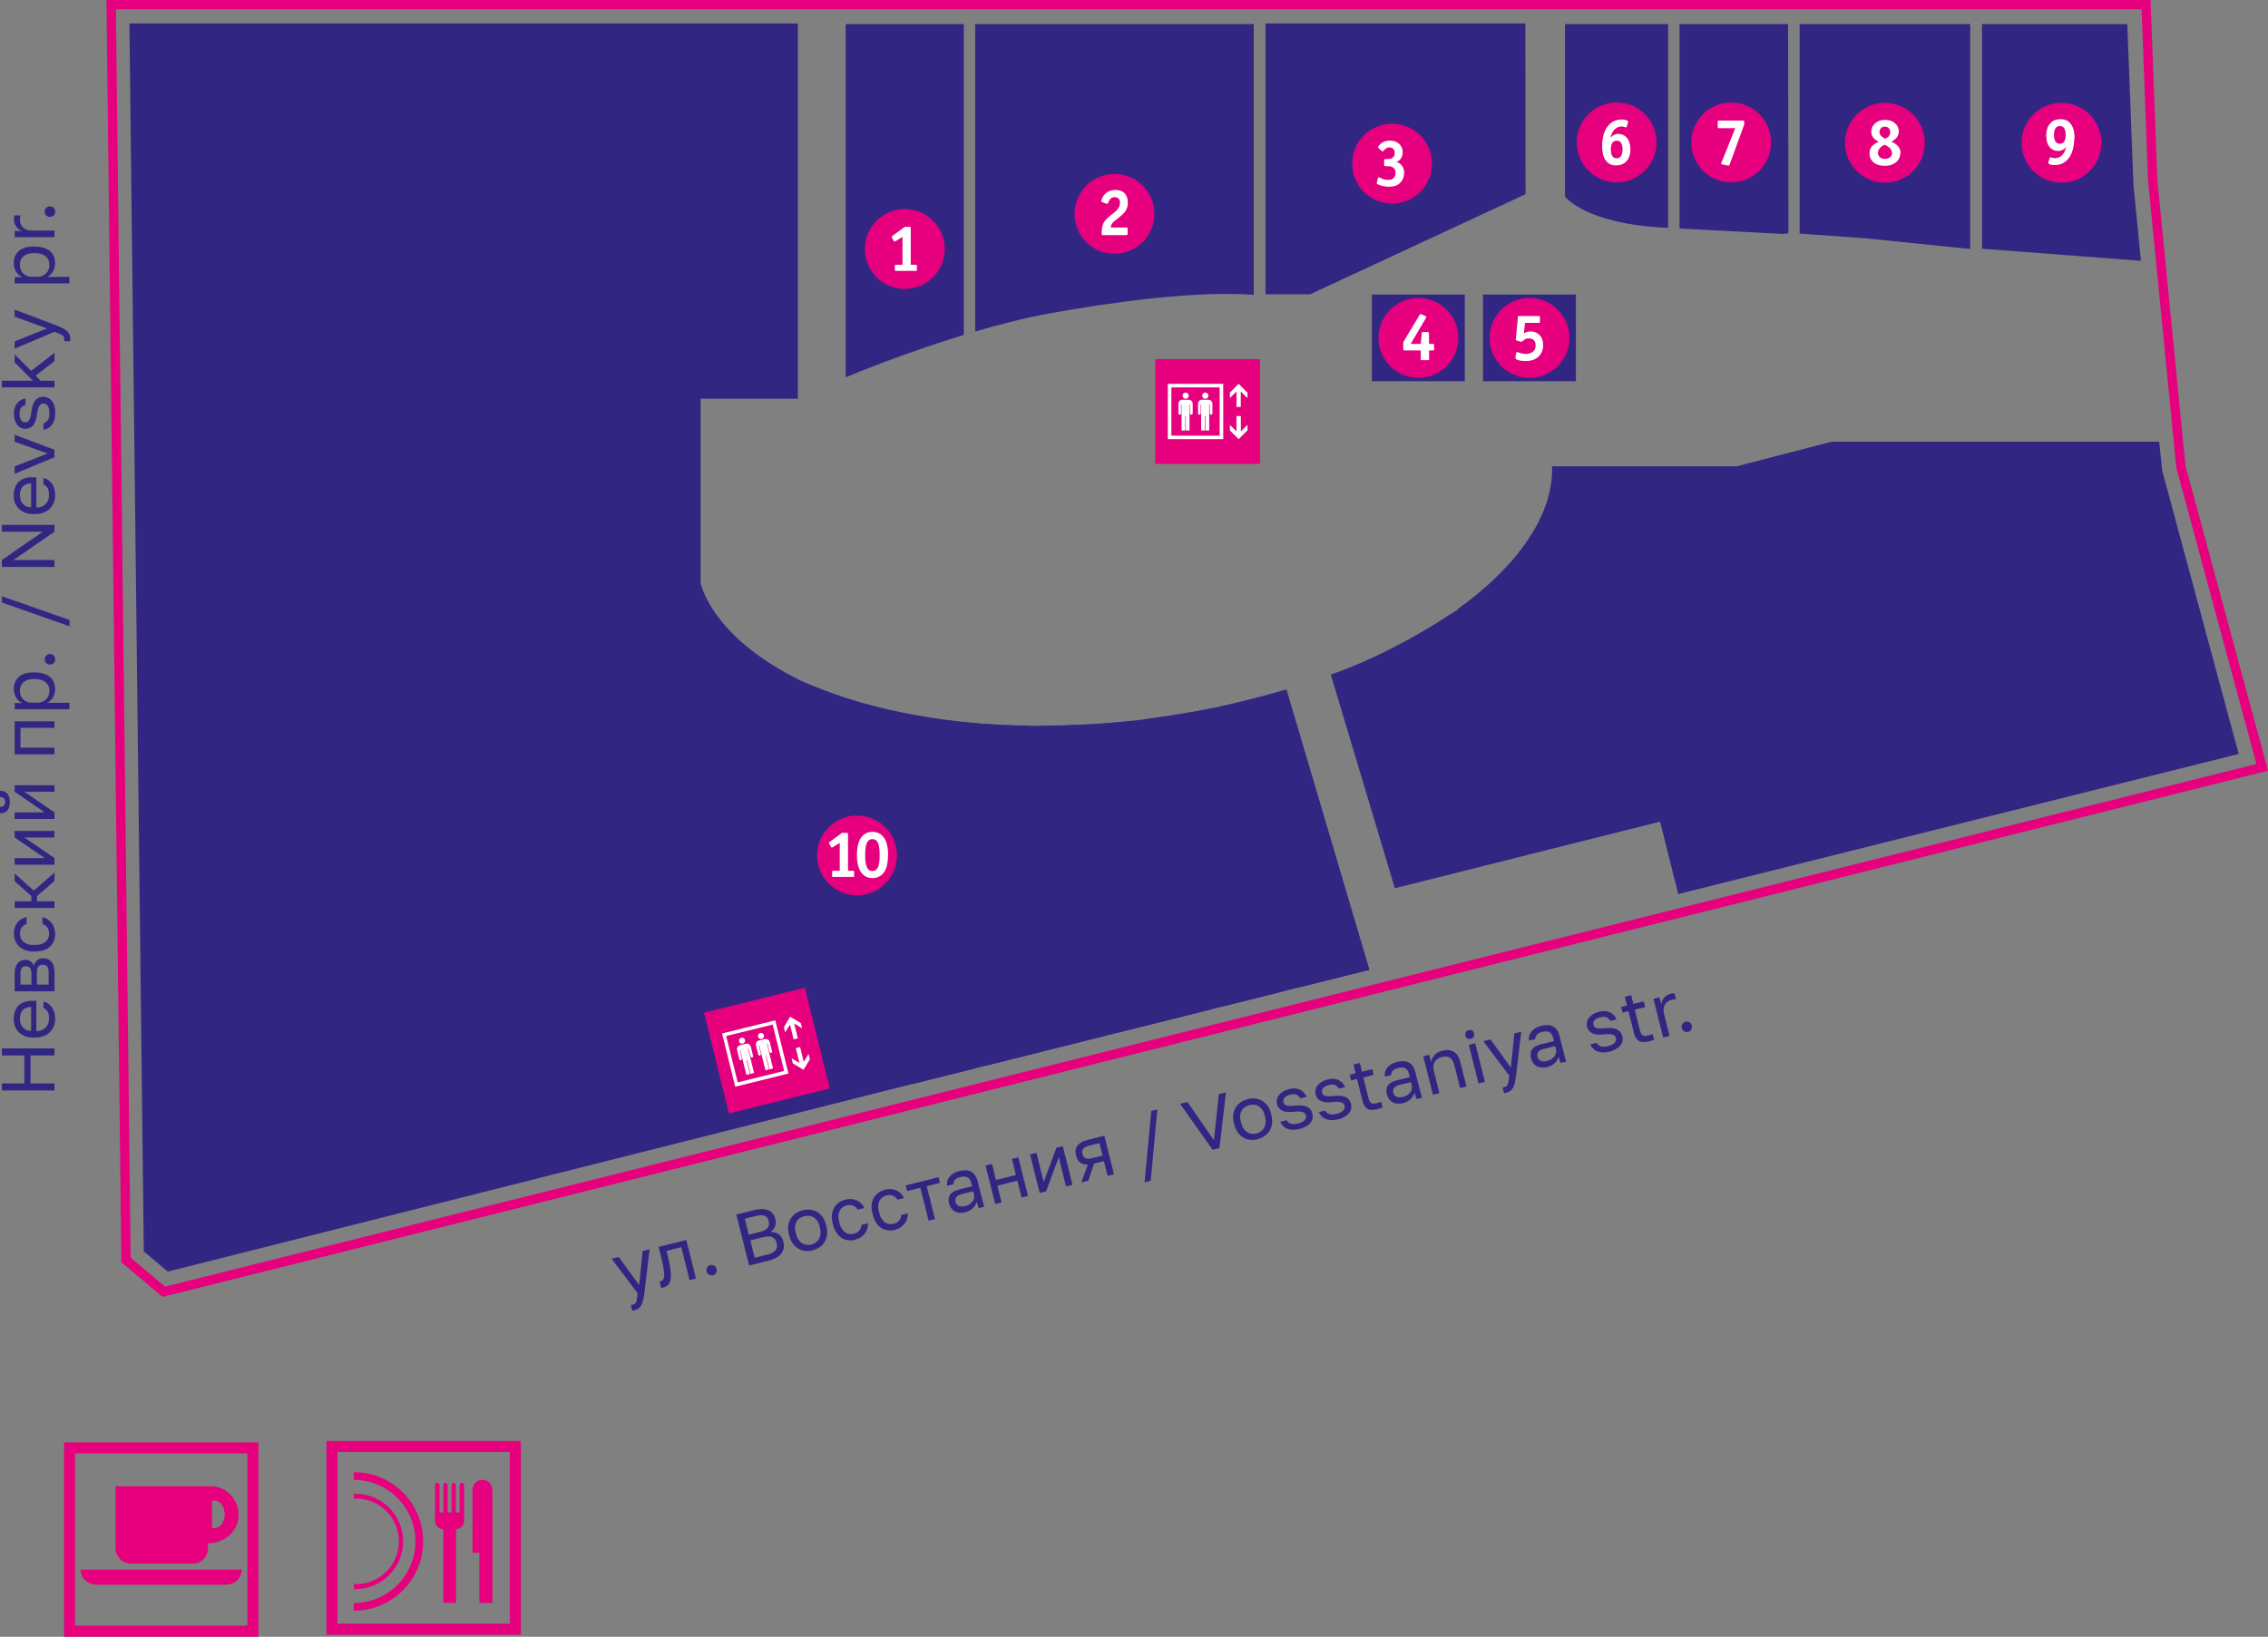 <?xml version="1.0" encoding="UTF-8"?>
<svg id="_Слой_1" data-name="Слой_1" xmlns="http://www.w3.org/2000/svg" version="1.1" viewBox="0 0 241.48 174.32">
  <rect x="0" y="0" width="241.48" height="174.32" fill="#808080" stroke="none"/>
  <!-- Generator: Adobe Illustrator 29.1.0, SVG Export Plug-In . SVG Version: 2.1.0 Build 142)  -->
  <defs>
    <style>
      .st0, .st1, .st2 {
        fill-rule: evenodd;
      }

      .st0, .st3 {
        fill: #fff;
      }

      .st1, .st4 {
        fill: #312783;
      }

      .st5, .st2 {
        fill: #e6007e;
      }
    </style>
  </defs>
  <path class="st2" d="M55.46,174.11h-20.7v-20.64h20.7v20.64ZM35.93,172.93h18.35v-18.29h-18.35v18.29Z"/>
  <path class="st2" d="M51.04,170.72v-5.35h-.73v-6.61c0-1.54,2.12-1.54,2.12,0v11.96h-1.38Z"/>
  <path class="st2" d="M47.2,170.72v-7.85c-.47,0-.88-.36-.88-.9v-3.79c0-.33.48-.34.48.01v2.9h.4v-2.92c0-.3.46-.32.46.01v2.91h.42v-2.92c0-.32.45-.33.45.01v2.91h.41v-2.92c0-.31.47-.33.47.01v3.84c0,.41-.37.84-.86.84v7.85h-1.34Z"/>
  <path class="st2" d="M37.67,156.79v.82c3.62,0,6.56,2.94,6.56,6.56s-2.94,6.56-6.56,6.56v.82c4.07,0,7.38-3.3,7.38-7.38s-3.3-7.38-7.38-7.38"/>
  <path class="st2" d="M37.92,159.61c2.51,0,4.55,2.04,4.55,4.55s-2.04,4.55-4.55,4.55c-.08,0-.17,0-.24,0v.54c.05,0,.11,0,.16,0,2.81,0,5.08-2.27,5.08-5.08s-2.27-5.08-5.08-5.08c-.06,0-.11,0-.16,0v.54c.08,0,.16,0,.24,0"/>
  <path class="st2" d="M25.74,167.17H8.59c0,1.1.95,1.61,1.7,1.61h13.74c.91,0,1.7-.63,1.7-1.61"/>
  <path class="st2" d="M22.5,158.29h-10.2v6.63c0,.9.78,1.61,1.63,1.61h6.61c.96,0,1.6-.79,1.6-1.61v-.55c1.89,0,3.26-1.4,3.26-3.04s-1.34-3.04-2.9-3.04M22.57,162.76v-2.94h.23c.86,0,1.13,1,1.13,1.48,0,.78-.47,1.53-1.36,1.46Z"/>
  <path class="st2" d="M27.52,174.32H6.82v-20.7h20.7v20.7ZM7.99,173.14h18.35v-18.35H7.99v18.35Z"/>
  <polygon class="st4" points="5.8 116.14 .2 116.14 .2 115.39 2.59 115.39 2.59 112.41 .2 112.41 .2 111.66 5.8 111.66 5.8 112.41 3.25 112.41 3.25 115.39 5.8 115.39 5.8 116.14"/>
  <path class="st4" d="M3.31,109.79v-2.55c-.22,0-.4.04-.56.11-.15.07-.27.16-.37.27-.09.11-.16.24-.2.4-.04.15-.06.31-.06.48s.02.33.07.48c.05.15.12.29.22.41.1.12.22.22.37.29.15.07.33.11.54.11M5.88,108.46c0,.27-.04.53-.13.78-.09.25-.22.46-.4.65-.18.19-.4.34-.68.45-.27.11-.59.17-.96.17h-.16c-.35,0-.66-.05-.92-.16-.26-.11-.47-.25-.65-.43-.17-.18-.3-.39-.39-.62-.09-.24-.13-.49-.13-.75,0-.62.17-1.11.51-1.45.34-.34.82-.51,1.45-.51h.45v3.22c.25,0,.45-.04.63-.12.17-.08.31-.18.42-.31.11-.13.18-.27.23-.43.05-.16.07-.32.07-.48,0-.32-.05-.57-.16-.74-.11-.17-.25-.3-.44-.37v-.69c.2.04.38.12.54.23.15.11.28.24.39.4.1.16.18.34.24.54.05.2.08.41.08.64Z"/>
  <path class="st4" d="M3.35,104.87v-1.14c0-.15-.01-.28-.04-.39-.03-.1-.07-.19-.12-.25-.05-.06-.12-.11-.19-.14-.07-.03-.16-.04-.25-.04-.09,0-.17.01-.24.04-.07.03-.13.07-.18.14-.05.06-.09.15-.11.25-.03.1-.04.23-.04.39v1.14h1.17ZM5.18,104.87v-1.3c0-.3-.05-.52-.16-.64-.11-.12-.26-.18-.46-.18s-.36.06-.47.18c-.11.12-.16.33-.16.64v1.3h1.25ZM5.8,105.58H1.56v-1.84c0-.26.03-.49.08-.68.06-.19.14-.35.24-.47.1-.12.23-.21.37-.28.14-.06.3-.09.47-.09.1,0,.19.02.28.05.09.03.17.08.25.13.08.06.15.12.21.2.06.08.11.16.14.26.06-.26.19-.46.36-.6.18-.14.39-.2.63-.2.37,0,.66.12.88.37.22.25.33.63.33,1.15v2Z"/>
  <path class="st4" d="M5.88,99.42c0,.27-.04.53-.13.76-.09.23-.22.44-.4.61-.18.17-.4.31-.68.4-.27.1-.59.15-.95.15h-.16c-.35,0-.65-.05-.91-.16-.26-.11-.47-.25-.65-.42-.17-.18-.3-.38-.39-.61-.09-.23-.13-.47-.13-.72s.03-.48.1-.68c.07-.2.17-.37.29-.52.12-.15.27-.27.43-.36.17-.09.34-.16.54-.2v.72c-.1.04-.2.09-.28.15-.09.06-.16.13-.23.21-.06.08-.11.18-.15.29-.04.11-.06.24-.06.4s.03.3.08.45c.06.14.14.27.26.38.11.11.26.2.44.27.18.07.4.1.66.1h.16c.27,0,.51-.03.7-.1.19-.07.35-.16.47-.27.12-.11.21-.24.26-.38.06-.14.08-.29.08-.45,0-.26-.06-.48-.19-.66-.13-.18-.3-.31-.53-.38v-.72c.21.05.4.13.56.23.17.11.31.24.43.39.12.15.21.32.27.52.06.19.1.4.1.62"/>
  <polygon class="st4" points="5.8 96.7 1.56 96.7 1.56 95.99 3.34 95.99 3.34 95.43 1.56 93.85 1.56 93.02 3.59 94.86 5.8 92.94 5.8 93.83 3.94 95.43 3.94 95.99 5.8 95.99 5.8 96.7"/>
  <polygon class="st4" points="5.8 92.1 1.56 92.1 1.56 91.39 4.76 91.39 1.56 89.2 1.56 88.5 5.8 88.5 5.8 89.2 2.6 89.2 5.8 91.39 5.8 92.1"/>
  <path class="st4" d="M1.04,85.42c0,.21-.02.39-.07.54-.05.15-.11.28-.2.37-.09.1-.2.17-.33.22-.13.05-.28.07-.44.07v-.69c.18,0,.32-.04.41-.13.09-.09.14-.21.14-.38s-.05-.31-.14-.4c-.09-.09-.23-.13-.41-.13v-.67c.17,0,.31.02.44.07.13.05.24.12.33.22.09.1.15.22.2.37.05.15.07.33.07.54M5.8,87.22H1.56v-.7h3.2l-3.2-2.19v-.7h4.24v.7h-3.2l3.2,2.19v.7Z"/>
  <polygon class="st4" points="5.8 80.34 1.56 80.34 1.56 76.82 5.8 76.82 5.8 77.52 2.18 77.52 2.18 79.63 5.8 79.63 5.8 80.34"/>
  <path class="st4" d="M5.26,73.54c0-.17-.03-.33-.1-.48-.07-.15-.16-.28-.29-.39-.13-.11-.29-.19-.48-.26-.19-.06-.41-.09-.66-.09h-.16c-.23,0-.44.03-.62.09-.18.06-.33.15-.46.26-.13.11-.22.24-.28.39-.06.15-.1.31-.1.48,0,.19.03.37.09.53.06.16.15.3.26.41.11.11.24.2.39.26.15.06.31.1.48.1h.64c.19,0,.37-.03.53-.1.16-.06.3-.15.41-.26s.2-.25.26-.41c.06-.16.1-.34.1-.53M7.4,75.54H1.56v-.66h.8c-.14-.07-.27-.16-.38-.26-.11-.1-.2-.22-.28-.34-.07-.13-.13-.27-.17-.42-.04-.15-.06-.31-.06-.48,0-.27.04-.51.13-.72.09-.22.22-.4.39-.56.17-.15.39-.27.65-.36.26-.08.56-.12.91-.12h.16c.36,0,.67.04.94.13.27.09.5.21.68.36.18.15.31.34.4.56.09.22.14.45.14.72,0,.36-.08.67-.24.91-.16.24-.36.43-.6.55h2.36v.7Z"/>
  <path class="st4" d="M5.88,70.22c0,.08-.01.15-.04.22-.03.07-.07.13-.12.18-.05.05-.11.09-.18.12-.07.03-.14.04-.22.04s-.15-.01-.22-.04c-.07-.03-.13-.07-.18-.12-.05-.05-.09-.11-.12-.18-.03-.07-.04-.14-.04-.22s.01-.15.04-.22c.03-.07.07-.13.12-.18.05-.05.11-.09.18-.12.07-.03.14-.04.22-.04s.15.01.22.04c.07.03.13.07.18.12.05.05.09.11.12.18.03.07.04.14.04.22"/>
  <polygon class="st4" points="7.4 66.7 .2 64.17 .2 63.5 7.4 66.03 7.4 66.7"/>
  <polygon class="st4" points="5.8 60.38 .2 60.38 .2 59.64 4.56 56.63 .2 56.63 .2 55.9 5.8 55.9 5.8 56.63 1.44 59.64 5.8 59.64 5.8 60.38"/>
  <path class="st4" d="M3.31,54.03v-2.55c-.22,0-.4.04-.56.11-.15.07-.27.16-.37.27-.09.11-.16.24-.2.4-.04.15-.06.31-.06.48s.02.33.07.48c.05.15.12.29.22.41.1.12.22.22.37.29.15.07.33.11.54.11M5.88,52.7c0,.27-.04.53-.13.78-.09.25-.22.46-.4.65-.18.19-.4.34-.68.45-.27.11-.59.17-.96.17h-.16c-.35,0-.66-.05-.92-.16-.26-.11-.47-.25-.65-.43-.17-.18-.3-.39-.39-.62-.09-.24-.13-.49-.13-.75,0-.62.17-1.11.51-1.45.34-.34.82-.51,1.45-.51h.45v3.22c.25,0,.45-.04.63-.12.17-.08.31-.18.42-.31.11-.13.18-.27.23-.43.05-.16.07-.32.07-.48,0-.32-.05-.57-.16-.74-.11-.17-.25-.3-.44-.37v-.69c.2.04.38.12.54.23.15.11.28.24.39.4.1.16.18.34.24.54.05.2.08.41.08.64Z"/>
  <polygon class="st4" points="5.8 48.7 1.56 50.46 1.56 49.67 5.08 48.3 1.56 47.05 1.56 46.3 5.8 47.9 5.8 48.7"/>
  <path class="st4" d="M5.88,44.02c0,.28-.03.53-.1.73-.07.21-.16.38-.27.52-.11.14-.24.25-.4.34-.15.08-.31.14-.48.17v-.7c.09-.02.17-.05.24-.1.08-.05.14-.12.2-.2.06-.08.1-.19.14-.31.03-.13.05-.27.05-.44,0-.2-.02-.36-.05-.5-.03-.13-.08-.24-.14-.32-.06-.08-.12-.14-.2-.18-.08-.04-.16-.06-.24-.06-.09,0-.17.02-.24.05-.07.03-.13.1-.19.18-.06.09-.11.21-.15.36-.04.15-.08.34-.11.58-.03.23-.08.45-.14.64-.06.19-.14.35-.24.48-.1.13-.22.23-.37.3-.14.07-.31.11-.51.11-.16,0-.31-.03-.46-.1-.14-.07-.27-.17-.38-.31s-.2-.31-.26-.51c-.06-.2-.1-.44-.1-.71,0-.25.03-.47.1-.66.07-.19.16-.34.27-.47.11-.13.24-.23.39-.31.15-.08.31-.13.48-.16v.7c-.19.04-.34.13-.46.27-.12.14-.18.35-.18.62,0,.18.02.32.05.44.03.12.07.21.13.29.05.07.12.13.19.16.07.03.15.05.23.05.1,0,.18-.02.25-.05.07-.03.13-.09.18-.18.05-.08.1-.19.13-.33.03-.14.07-.31.09-.51.03-.26.08-.49.14-.7.06-.2.14-.37.25-.51.1-.14.23-.24.38-.32.15-.07.33-.11.54-.11.17,0,.32.04.48.11.15.07.28.18.4.32s.2.33.27.55c.07.22.1.48.1.78"/>
  <polygon class="st4" points="5.8 41.26 .2 41.26 .2 40.55 3.51 40.55 1.56 38.6 1.56 37.74 3.31 39.5 5.8 37.58 5.8 38.47 3.8 40 4.32 40.55 5.8 40.55 5.8 41.26"/>
  <path class="st4" d="M7.48,36.1s0,.08,0,.12c0,.04,0,.08-.02.12h-.64s.02-.08.02-.12c0-.04,0-.08,0-.12,0-.08-.01-.15-.04-.21-.03-.06-.08-.12-.15-.17-.07-.06-.18-.11-.32-.17-.14-.06-.31-.13-.53-.21l-4.24,1.8v-.78l3.44-1.38-3.44-1.25v-.75l4.24,1.6c.3.11.55.22.77.32.21.1.39.21.52.32.14.11.23.24.3.38.06.14.09.3.09.5"/>
  <path class="st4" d="M5.26,28.18c0-.17-.03-.33-.1-.48-.07-.15-.16-.28-.29-.39-.13-.11-.29-.19-.48-.26-.19-.06-.41-.09-.66-.09h-.16c-.23,0-.44.03-.62.09-.18.06-.33.15-.46.26-.13.11-.22.24-.28.39-.06.15-.1.31-.1.48,0,.19.03.37.09.53.06.16.15.3.26.41s.24.2.39.26c.15.06.31.1.48.1h.64c.19,0,.37-.03.53-.1.16-.06.3-.15.41-.26.11-.11.2-.25.26-.41.06-.16.1-.34.1-.53M7.4,30.18H1.56v-.66h.8c-.14-.07-.27-.16-.38-.26-.11-.1-.2-.22-.28-.34-.07-.13-.13-.27-.17-.42-.04-.15-.06-.31-.06-.48,0-.27.04-.51.13-.72.09-.22.22-.4.39-.56.17-.15.39-.27.65-.36.26-.08.56-.12.91-.12h.16c.36,0,.67.04.94.13.27.09.5.21.68.36.18.15.31.34.4.56.09.22.14.45.14.72,0,.36-.08.67-.24.91-.16.24-.36.43-.6.55h2.36v.7Z"/>
  <path class="st4" d="M5.8,25.26H1.56v-.66h.8c-.13-.05-.25-.11-.35-.18-.11-.07-.2-.16-.28-.27-.08-.1-.14-.22-.18-.35-.05-.13-.07-.27-.07-.42,0-.11,0-.19.02-.26.01-.07.02-.13.04-.18h.66c-.03.07-.05.14-.06.2-.01.07-.02.16-.02.28,0,.16.03.31.09.45.06.14.14.26.24.36.1.1.23.18.38.24.15.06.31.09.49.09h2.48v.7Z"/>
  <path class="st4" d="M5.88,22.54c0,.08-.01.15-.04.22-.03.07-.07.13-.12.18-.05.05-.11.09-.18.12-.07.03-.14.04-.22.04s-.15-.01-.22-.04c-.07-.03-.13-.07-.18-.12-.05-.05-.09-.11-.12-.18-.03-.07-.04-.14-.04-.22s.01-.15.04-.22c.03-.07.07-.13.12-.18.05-.05.11-.09.18-.12.07-.03.14-.04.22-.04s.15.01.22.04c.07.03.13.07.18.12.05.05.09.11.12.18.03.07.04.14.04.22"/>
  <polygon class="st4" points="201.44 2.56 198.61 2.56 191.61 2.56 191.61 24.88 198.61 25.38 209.77 26.52 209.77 2.56 201.44 2.56"/>
  <path class="st2" d="M204.94,15.21c0,2.35-1.9,4.25-4.25,4.25s-4.25-1.9-4.25-4.25,1.9-4.25,4.25-4.25c2.35,0,4.25,1.9,4.25,4.25"/>
  <path class="st4" d="M102.62,2.56h-12.58v37.62c1.77-.73,6.83-2.76,12.58-4.51V2.56Z"/>
  <path class="st2" d="M100.59,26.52c0,2.35-1.9,4.25-4.25,4.25s-4.25-1.9-4.25-4.25,1.9-4.25,4.25-4.25,4.25,1.9,4.25,4.25"/>
  <rect class="st4" x="157.9" y="31.37" width="9.89" height="9.23"/>
  <rect class="st4" x="146.07" y="31.37" width="9.89" height="9.23"/>
  <path class="st1" d="M130.12,75.21c2.31-.53,4.58-1.12,6.85-1.77l8.83,29.85-7.65,1.91-8.03-29.98Z"/>
  <path class="st1" d="M121.83,76.61c2.37-.32,4.71-.7,7.07-1.13l8.04,30.02-6.91,1.73-8.2-30.62Z"/>
  <path class="st1" d="M110.81,77.3c3.23-.05,6.5-.16,9.78-.54l8.24,30.77-9.92,2.48-8.1-32.71Z"/>
  <path class="st1" d="M95.58,75.84c4.62,1,9.39,1.41,13.94,1.45l8.18,33.02-12.75,3.19-9.38-37.66Z"/>
  <path class="st1" d="M86.65,73.13c2.43.93,5.01,1.95,7.57,2.4l9.54,38.27-6.55,1.64-10.56-42.31Z"/>
  <path class="st1" d="M84.95,2.5v39.96h-10.35v19.69c.19.6,1.49,5.8,10.58,10.3,12.77,5.81,32.52,6.74,51.78.99l8.83,29.85-49.8,12.45-78.13,19.69-2.55-2.15L13.78,2.5h71.18Z"/>
  <path class="st1" d="M229.89,47.04l.33,3.1,8.14,30.16-45.87,11.47h0s-1.2.3-1.2.3l-12.6,3.15-1.94-7.71-28.24,7.09-6.82-22.76c4.91-1.67,10-4.6,12.49-6.27.37-.24.73-.46,1.06-.66l-.04-.05c2.1-1.47,10.26-7.57,10.06-15.19h19.62l10.15-2.63h34.86Z"/>
  <path class="st2" d="M11.84,0h217.13l.02.48.71,18.69,2.99,30.43,8.66,32,.13.49-.49.12L17.56,138.06l-.25.06-.2-.16-4.02-3.39-.17-.15v-.23S11.34.5,11.34.5v-.5s.49,0,.49,0ZM228.02.99H12.34l1.57,132.96,3.65,3.08,222.69-55.66-8.53-31.54v-.03s-.01-.05-.01-.05l-3-30.49v-.03s-.69-18.23-.69-18.23Z"/>
  <rect class="st5" x="123" y="38.25" width="11.16" height="11.16"/>
  <polygon class="st0" points="132.12 44.31 131.65 44.31 131.65 45.95 130.95 45.25 130.95 45.84 131.88 46.77 132.82 45.84 132.82 45.25 132.12 45.95 132.12 44.31"/>
  <polygon class="st0" points="131.88 40.88 130.95 41.82 130.95 42.4 131.65 41.7 131.65 43.34 132.11 43.34 132.11 41.7 132.82 42.4 132.82 41.82 131.88 40.88"/>
  <path class="st0" d="M128.67,42.57h-.69c-.23,0-.42.19-.42.43v1.02c0,.2.28.2.28,0v-.93h.05v2.76h.4v-1.52h.06v1.52h.4v-2.76h.06v.93c0,.2.28.2.28,0v-1.01c0-.22-.17-.43-.42-.43"/>
  <path class="st0" d="M128.33,42.47c.18,0,.33-.15.33-.33s-.15-.33-.33-.33-.33.15-.33.33.14.33.33.33"/>
  <path class="st0" d="M126.58,42.57h-.69c-.23,0-.42.19-.42.43v1.02c0,.2.28.2.28,0v-.93h.05v2.76h.4v-1.52h.05v1.52h.4v-2.76h.05v.93c0,.2.29.2.29,0v-1.01c0-.22-.17-.43-.42-.43"/>
  <path class="st0" d="M126.24,42.47c.18,0,.33-.15.33-.33s-.15-.33-.33-.33-.33.15-.33.33.15.33.33.33"/>
  <path class="st0" d="M124.34,46.77h5.9v-5.89h-5.9v5.89ZM124.72,41.26h5.14v5.14h-5.14v-5.14Z"/>
  <rect class="st5" x="76.13" y="106.36" width="11.06" height="11.06" transform="translate(-24.48 22.88) rotate(-13.89)"/>
  <path class="st0" d="M84.14,108.27l-.68,1.13.14.56.51-.84.39,1.58.45-.11-.39-1.58.84.51-.14-.56-1.13-.68ZM81.45,110.66l-.66.16c-.22.05-.36.28-.3.51l.24.98c.05.19.32.12.28-.07l-.22-.89h.05s.66,2.64.66,2.64l.38-.09-.36-1.46h.05s.36,1.45.36,1.45l.38-.09-.65-2.65h.05s.22.88.22.88c.05.19.32.12.27-.07l-.24-.97c-.05-.21-.26-.38-.51-.32ZM81.1,110.65c.18-.04.28-.22.24-.39-.04-.17-.22-.28-.39-.24-.17.04-.28.22-.24.39.04.18.22.28.39.24ZM79.44,111.16l-.66.16c-.22.05-.35.28-.3.51l.24.98c.05.19.32.12.27-.07l-.22-.89h.05s.65,2.63.65,2.63l.38-.09-.36-1.46h.06s.36,1.45.36,1.45l.38-.09-.65-2.65h.05s.22.88.22.88c.05.19.32.12.27-.07l-.24-.97c-.06-.21-.27-.38-.51-.32ZM79.09,111.15c.17-.04.28-.22.23-.39-.04-.17-.21-.28-.39-.24-.18.05-.28.22-.24.4.04.17.22.28.4.24ZM78.28,115.74l5.67-1.4-1.4-5.67-5.67,1.4,1.4,5.67ZM77.33,110.34h0l4.94-1.22,1.22,4.94-4.94,1.22-1.23-4.94ZM85.18,111.52l-.45.11.39,1.58-.84-.51.14.56,1.13.68.68-1.12-.14-.56-.51.84-.39-1.58Z"/>
  <polygon class="st1" points="162.43 20.68 139.5 31.34 134.74 31.34 134.74 2.5 162.41 2.5 162.43 20.68"/>
  <path class="st4" d="M117.54,2.56h-13.71v32.75c2.63-.77,5.36-1.47,7.96-1.94,6.59-1.19,15.39-2.42,21.7-1.97V2.56h-15.95Z"/>
  <polygon class="st1" points="226.5 2.56 227.15 19.62 227.95 27.78 211.03 26.49 211.03 2.56 226.5 2.56"/>
  <polygon class="st1" points="190.38 2.56 178.82 2.56 178.82 24.34 189.9 24.92 190.42 24.84 190.38 2.56"/>
  <path class="st1" d="M177.61,2.56h-10.98v18.39c1.86,2,6.23,3.12,10.65,3.3l.33.02V2.56Z"/>
  <path class="st2" d="M95.5,91.11c0,2.35-1.9,4.25-4.25,4.25s-4.25-1.9-4.25-4.25,1.9-4.25,4.25-4.25,4.25,1.9,4.25,4.25"/>
  <path class="st2" d="M223.74,15.21c0,2.35-1.9,4.25-4.25,4.25s-4.25-1.9-4.25-4.25,1.9-4.25,4.25-4.25,4.25,1.9,4.25,4.25"/>
  <path class="st2" d="M188.57,15.17c0,2.35-1.9,4.25-4.25,4.25s-4.25-1.9-4.25-4.25,1.9-4.25,4.25-4.25,4.25,1.9,4.25,4.25"/>
  <path class="st2" d="M176.38,15.17c0,2.35-1.9,4.25-4.25,4.25s-4.25-1.9-4.25-4.25,1.9-4.25,4.25-4.25,4.25,1.9,4.25,4.25"/>
  <path class="st2" d="M167.1,35.99c0,2.35-1.9,4.25-4.25,4.25s-4.25-1.9-4.25-4.25,1.9-4.25,4.25-4.25c2.35,0,4.25,1.9,4.25,4.25"/>
  <path class="st2" d="M155.27,35.99c0,2.35-1.9,4.25-4.25,4.25s-4.25-1.9-4.25-4.25,1.9-4.25,4.25-4.25c2.35,0,4.25,1.9,4.25,4.25"/>
  <path class="st2" d="M152.47,17.43c0,2.35-1.9,4.25-4.25,4.25s-4.25-1.9-4.25-4.25,1.9-4.25,4.25-4.25,4.25,1.9,4.25,4.25"/>
  <path class="st2" d="M122.91,22.78c0,2.35-1.91,4.25-4.25,4.25s-4.25-1.9-4.25-4.25,1.9-4.25,4.25-4.25,4.25,1.9,4.25,4.25"/>
  <path class="st3" d="M120.09,21.55c0,.4-.11.74-.32,1.02-.13.17-.36.39-.71.66l-.3.23c-.17.13-.29.25-.36.36-.09.13-.13.26-.13.41h1.65c.06,0,.09,0,.11.03.02.02.03.06.03.12v.51c0,.1-.05.15-.14.15h-2.53c-.06,0-.09-.04-.09-.12,0-.2,0-.38.02-.54.02-.16.06-.33.13-.52.07-.19.2-.37.39-.56.11-.11.28-.26.52-.45.32-.24.52-.42.62-.55.18-.21.27-.45.27-.72,0-.19-.05-.34-.16-.43-.11-.1-.24-.15-.41-.15-.19,0-.34.06-.45.18-.07.07-.14.18-.21.34-.02.05-.04.09-.06.13-.02.04-.05.06-.09.06-.03,0-.06-.02-.08-.02l-.45-.17s-.05-.02-.06-.05c0-.02-.02-.04-.02-.06,0-.06.02-.14.06-.23.04-.09.07-.17.1-.22.12-.2.27-.35.45-.48.25-.17.55-.25.88-.25.42,0,.75.11.98.34.23.23.35.55.35.97"/>
  <path class="st3" d="M149.5,18.4c0,.43-.14.79-.42,1.07-.28.28-.67.42-1.17.42-.2,0-.4-.02-.6-.06-.2-.04-.38-.1-.55-.17-.09-.04-.14-.07-.16-.1s-.02-.07-.01-.1l.13-.51s.04-.07.08-.07c.02,0,.07.02.14.05.07.03.13.06.19.09.23.1.45.14.68.14.25,0,.45-.07.58-.2.13-.13.2-.32.2-.55,0-.29-.11-.49-.34-.61-.13-.07-.31-.1-.52-.1h-.22s-.08,0-.1-.02c-.02-.02-.04-.05-.04-.12v-.47c0-.06.01-.09.04-.12.03-.02.06-.03.1-.03h.23c.28,0,.48-.07.6-.2.11-.11.16-.27.16-.46s-.05-.33-.16-.43c-.11-.1-.24-.15-.4-.15-.14,0-.27.04-.39.13-.06.04-.12.09-.2.17-.02.03-.05.06-.08.09-.03.03-.05.05-.07.05-.03-.02-.05-.03-.06-.04l-.38-.34s-.03-.06-.03-.07c0-.02,0-.04.02-.08s.04-.06.06-.09c.11-.16.27-.29.47-.39.2-.1.44-.15.7-.15.41,0,.74.11.99.34.25.23.38.53.38.91,0,.26-.07.48-.2.66-.11.16-.27.28-.46.36.27.08.47.22.61.44.14.21.21.45.21.71"/>
  <path class="st3" d="M164.31,36.74c0,.48-.15.88-.45,1.19-.33.34-.79.52-1.37.52-.36,0-.65-.03-.86-.1-.21-.07-.31-.17-.28-.29l.09-.51s.01-.03.02-.04c0-.01.02-.02.05-.02.03,0,.1.02.21.06.11.04.19.06.24.08.18.05.34.07.5.07.3,0,.55-.08.75-.24.2-.16.29-.39.29-.69,0-.22-.06-.39-.17-.52-.13-.14-.32-.21-.57-.21-.17,0-.31.04-.41.11-.11.09-.21.17-.32.25h-.11l-.42-.13s-.07-.02-.09-.03c-.02-.01-.03-.03-.02-.06l.22-2.38c0-.07.01-.1.03-.12.01-.01.04-.02.09-.02h2.08c.06,0,.1,0,.12.02.02.01.03.05.03.12v.45c0,.07,0,.11-.03.12-.02.02-.06.02-.12.02h-1.44l-.12,1.12.03-.02c.09-.06.18-.1.25-.12.13-.05.28-.07.43-.07.37,0,.68.12.93.36.27.26.41.62.41,1.09"/>
  <path class="st3" d="M172.76,15.91c0-.35-.07-.61-.21-.76-.11-.12-.24-.17-.41-.17s-.3.05-.41.16c-.15.16-.22.42-.22.77s.07.64.22.79c.1.11.24.16.4.16s.3-.06.41-.17c.15-.16.22-.42.22-.78M173.6,15.86c0,.6-.16,1.05-.47,1.36-.27.26-.61.4-1.04.4-.27,0-.5-.05-.69-.15-.19-.1-.35-.25-.48-.45-.13-.2-.22-.45-.28-.75-.04-.21-.06-.44-.06-.69,0-.35.04-.69.11-1.03.07-.34.19-.64.34-.89.21-.35.48-.6.8-.75.26-.12.54-.18.85-.18.11,0,.22.01.33.03.11.02.2.06.28.11.06.04.07.09.06.15l-.15.49s-.04.07-.08.07c-.07-.02-.12-.04-.17-.06-.05-.02-.1-.03-.14-.04-.04,0-.09-.01-.15-.01-.23,0-.43.07-.62.2-.26.19-.44.49-.55.91v.08s0,.01,0,.01c.1-.13.21-.23.35-.3.14-.07.29-.11.46-.11.36,0,.66.13.89.38.26.29.39.7.39,1.24Z"/>
  <path class="st3" d="M185.72,13.24l-1.56,4.28s-.02.04-.02.06c-.02.03-.05.05-.1.05-.02,0-.04,0-.06,0l-.58-.11c-.1-.02-.15-.05-.15-.1,0,0,0-.04.03-.08l1.48-3.69h-1.72c-.07,0-.11-.01-.13-.03-.01-.02-.02-.06-.02-.12v-.52c0-.06,0-.1.03-.12.02-.02.06-.02.12-.02h2.53c.05,0,.09,0,.11.02.02.01.03.05.03.12v.27Z"/>
  <path class="st3" d="M201.44,16.29c0-.16-.06-.31-.17-.45-.14-.16-.31-.29-.52-.38l-.1-.04-.06.03c-.14.06-.27.15-.38.26-.17.17-.26.36-.26.56,0,.19.07.35.2.47.13.12.32.18.55.18s.42-.06.56-.19c.13-.13.2-.28.2-.45M201.26,14.07c0-.17-.05-.31-.16-.42-.11-.11-.24-.16-.42-.16s-.32.06-.42.18c-.1.12-.15.25-.15.4,0,.12.05.25.15.37.1.13.22.22.38.29l.08.03.08-.03c.12-.05.21-.12.29-.2.12-.13.17-.28.17-.45ZM202.33,16.31c0,.37-.14.69-.43.94-.31.28-.71.41-1.22.41s-.91-.12-1.2-.37c-.29-.25-.43-.57-.43-.96,0-.18.04-.36.12-.53.08-.17.21-.32.4-.45.03-.02.09-.06.16-.1.1-.06.2-.11.32-.15-.08-.04-.14-.07-.18-.09-.07-.05-.15-.1-.22-.15-.12-.09-.21-.2-.27-.31-.09-.16-.14-.33-.14-.52,0-.33.12-.61.36-.85.28-.27.64-.41,1.11-.41s.81.13,1.08.38c.25.23.38.51.38.84,0,.14-.02.26-.07.39-.07.18-.18.33-.34.46-.1.08-.23.17-.38.25.25.1.45.23.62.39.24.24.36.52.36.85Z"/>
  <path class="st3" d="M152.7,37.18c0,.06,0,.1-.03.12-.02.02-.06.02-.12.02h-.39v.9c0,.05,0,.09-.02.11-.01.02-.05.03-.12.03h-.61c-.09,0-.14-.04-.14-.12v-.92h-1.71c-.06,0-.1,0-.12-.02-.02-.01-.03-.05-.03-.12v-.74l1.74-2.9c.04-.06.07-.09.09-.09h.03s.04.02.06.02l.23.1.2.08c.07.02.1.06.1.1,0,0,0,.02,0,.04,0,.01-.01.03-.02.05l-1.64,2.79h1.07l.11-1.13s0-.08.01-.1c0-.03.05-.04.13-.04h.49s.08,0,.1.03c.02.02.04.06.04.12v1.12h.39c.07,0,.12,0,.13.02.01.02.02.06.02.14v.39Z"/>
  <path class="st3" d="M90.95,93.31s0,.07-.02.08c-.01,0-.04.01-.08.01h-2.15c-.07,0-.1-.03-.1-.1v-.46c0-.07.03-.1.1-.1h.71v-2.97l-.76.47s-.07.03-.08.03c-.03,0-.07-.03-.1-.09l-.18-.32s-.03-.06-.03-.09.03-.07.08-.11l1.32-.96h.49c.09,0,.14.04.14.13v3.91h.55c.07,0,.1.03.1.1v.46Z"/>
  <path class="st3" d="M93.66,91.07c0-.5-.04-.88-.12-1.13-.12-.38-.33-.57-.65-.57s-.53.19-.65.56c-.08.25-.12.63-.12,1.14s.04.88.12,1.13c.12.38.33.57.65.57s.53-.19.65-.56c.08-.25.12-.63.12-1.14M94.55,91.07c0,.89-.17,1.54-.52,1.95-.28.33-.66.5-1.13.5s-.85-.17-1.13-.5c-.35-.42-.53-1.07-.53-1.96s.18-1.57.55-1.99c.28-.31.65-.47,1.11-.47s.82.16,1.1.47c.37.42.56,1.08.56,1.99Z"/>
  <path class="st3" d="M219.94,14.38c0-.37-.07-.64-.22-.8-.1-.11-.24-.16-.4-.16s-.3.06-.41.17c-.15.16-.22.42-.22.78s.07.61.21.76c.11.12.24.18.41.18s.3-.05.41-.16c.15-.16.22-.42.22-.78M220.85,14.72c0,.35-.03.67-.1.99-.08.37-.2.68-.35.94-.21.35-.48.6-.8.75-.26.12-.54.18-.85.18-.11,0-.22-.01-.33-.03-.11-.02-.2-.05-.26-.1-.07-.04-.09-.1-.07-.16l.15-.48s.04-.07.08-.07c.06.02.11.04.17.06.06.02.1.03.15.04.04,0,.09.01.15.01.23,0,.43-.07.62-.19.26-.19.44-.49.55-.9v-.08s0-.01,0-.01c-.1.13-.21.23-.35.3-.14.07-.29.11-.46.11-.36,0-.66-.13-.89-.38-.26-.29-.39-.7-.39-1.25,0-.6.16-1.06.47-1.36.27-.27.61-.4,1.04-.4.27,0,.5.05.69.15.19.1.35.25.48.45.13.2.22.45.28.75.04.21.06.44.06.69Z"/>
  <path class="st3" d="M97.63,28.76s0,.07-.02.08c-.01,0-.04.01-.08.01h-2.15c-.07,0-.1-.03-.1-.1v-.45c0-.07.03-.1.1-.1h.71v-2.97l-.76.47s-.07.03-.08.03c-.03,0-.07-.03-.1-.09l-.18-.32s-.03-.06-.03-.09.03-.07.08-.11l1.32-.96h.49c.09,0,.14.04.14.13v3.91h.55c.07,0,.1.03.1.1v.45Z"/>
  <path class="st4" d="M67.56,139.56s-.08.02-.12.02c-.04,0-.08.01-.12.01l-.15-.62s.08,0,.12,0c.04,0,.08-.01.12-.03.08-.02.14-.05.19-.09.05-.04.09-.1.13-.19.04-.09.07-.2.09-.35.02-.15.05-.33.07-.57l-2.77-3.68.76-.19,2.17,3,.38-3.64.73-.18-.53,4.5c-.04.32-.08.59-.13.82-.05.23-.11.43-.19.59-.08.16-.18.29-.3.38-.12.09-.27.16-.46.21"/>
  <path class="st4" d="M70.63,137.14s-.04.01-.06.01c-.02,0-.04,0-.06.01-.02,0-.04,0-.06,0-.02,0-.04,0-.06,0l-.17-.68s.03,0,.05,0c.02,0,.04-.01.07-.02.12-.03.21-.09.27-.18.07-.09.1-.24.11-.43,0-.19-.02-.45-.07-.77-.05-.32-.14-.71-.26-1.19l-.27-1.09,2.95-.74,1.03,4.11-.68.17-.88-3.51-1.58.4.16.64c.14.57.24,1.06.28,1.45.04.39.04.71,0,.96-.05.25-.13.44-.27.57-.13.13-.3.22-.5.27"/>
  <path class="st4" d="M75.9,135.83c-.08.02-.15.02-.22,0-.07-.01-.14-.04-.2-.07-.06-.04-.11-.08-.16-.14-.04-.06-.08-.13-.1-.2-.02-.08-.02-.15-.01-.23.01-.07.04-.14.07-.2.04-.06.09-.11.14-.15.06-.05.13-.08.2-.1.08-.02.15-.02.22-.01.07.01.14.04.2.07.06.03.11.08.16.14.05.06.08.13.1.21.02.08.02.15.01.22-.01.07-.04.14-.07.2-.04.06-.08.11-.14.16-.06.04-.13.08-.2.1"/>
  <path class="st4" d="M79.72,131.5l1.21-.3c.22-.05.39-.12.53-.2.13-.08.24-.17.3-.27.07-.1.11-.21.12-.32.01-.11,0-.23-.03-.35-.03-.12-.08-.23-.14-.33-.06-.1-.15-.17-.25-.22-.11-.05-.24-.08-.39-.08-.15,0-.34.02-.56.07l-1.21.3.42,1.7ZM80.33,133.96l1.37-.34c.23-.06.42-.13.57-.21.14-.08.25-.18.33-.28.07-.1.11-.22.13-.34.01-.12,0-.25-.04-.39-.03-.14-.09-.26-.15-.37-.07-.11-.16-.19-.27-.25-.11-.06-.25-.09-.42-.09-.17,0-.37.02-.6.08l-1.36.34.46,1.85ZM79.76,134.78l-1.36-5.43,1.94-.48c.33-.08.61-.11.87-.1.25.01.47.07.65.15.18.09.33.21.45.37.12.16.2.35.25.56.04.14.05.28.04.41-.01.13-.04.25-.09.37-.05.11-.11.22-.19.32-.08.1-.17.18-.27.26.34,0,.63.07.87.24.24.17.4.44.49.79.06.22.07.44.04.64-.03.2-.1.39-.22.57-.12.17-.29.33-.52.47-.23.14-.51.25-.86.34l-2.09.52Z"/>
  <path class="st4" d="M86.38,132.55c.16-.04.3-.1.45-.2.14-.09.26-.21.35-.36.09-.15.15-.32.18-.53.03-.2,0-.44-.06-.71l-.04-.15c-.06-.25-.15-.45-.27-.61-.12-.16-.25-.28-.4-.36-.15-.08-.31-.13-.47-.14-.17-.01-.33,0-.48.04-.16.04-.3.1-.45.19-.14.09-.26.21-.35.35-.09.14-.15.31-.18.51-.03.19-.02.42.05.66l.04.16c.07.27.16.49.28.65.12.17.26.29.41.38.15.09.31.14.47.15.17.02.33,0,.49-.03M86.54,133.17c-.26.07-.53.09-.79.06-.26-.03-.5-.1-.73-.23-.22-.13-.42-.31-.6-.55-.17-.24-.31-.53-.39-.88l-.04-.15c-.08-.34-.1-.64-.06-.92.05-.28.14-.52.28-.74.14-.21.32-.39.53-.54.22-.15.46-.25.72-.32.26-.07.53-.09.79-.06.26.03.5.1.72.22.22.12.42.3.59.52.17.22.3.5.38.84l.04.15c.09.35.11.67.07.97-.04.29-.13.55-.27.76-.14.22-.31.4-.53.54-.22.15-.46.25-.72.32Z"/>
  <path class="st4" d="M91.08,132.04c-.26.07-.52.08-.77.05-.25-.03-.48-.11-.69-.24-.21-.13-.39-.32-.56-.56-.16-.24-.29-.54-.37-.89l-.04-.15c-.08-.34-.11-.64-.07-.92.04-.28.13-.52.25-.73.13-.21.29-.39.5-.53.2-.14.43-.24.67-.3.24-.06.47-.08.68-.06.21.02.4.07.57.15.17.08.32.19.45.33.13.14.24.29.33.47l-.7.17c-.07-.09-.14-.17-.21-.24-.07-.07-.16-.13-.26-.17-.1-.04-.2-.07-.32-.08-.11,0-.25,0-.4.04-.15.04-.29.1-.41.19-.13.09-.23.2-.31.34-.08.14-.13.3-.15.5-.02.19,0,.41.06.66l.04.16c.07.26.15.48.27.65.11.17.24.3.37.39.14.09.28.14.44.16.15.02.31.01.45-.03.25-.06.45-.18.59-.35.14-.17.22-.37.24-.6l.7-.17c0,.21-.03.41-.09.6-.06.19-.15.36-.27.51-.12.15-.26.28-.43.39-.17.11-.37.19-.58.24"/>
  <path class="st4" d="M95.31,130.98c-.26.07-.52.08-.77.05-.25-.03-.48-.11-.69-.24-.21-.13-.39-.32-.56-.56-.16-.24-.29-.54-.37-.89l-.04-.15c-.08-.34-.11-.64-.07-.92.04-.28.13-.52.25-.73.13-.21.29-.39.5-.53.2-.14.43-.24.67-.3.24-.06.47-.08.68-.06.21.02.4.07.57.15.17.08.32.19.46.33.13.14.24.29.33.47l-.7.17c-.07-.09-.14-.17-.21-.24-.07-.07-.16-.13-.26-.17-.1-.04-.2-.07-.32-.08-.11,0-.25,0-.4.04-.15.04-.29.1-.41.19-.13.09-.23.2-.31.34-.08.14-.13.3-.15.5-.02.19,0,.41.06.66l.04.16c.07.26.15.48.27.65.11.17.24.3.37.39.14.09.28.14.44.16.15.02.31.01.45-.03.25-.06.45-.18.59-.35.14-.17.22-.37.24-.6l.7-.17c0,.21-.03.41-.09.6-.06.19-.15.36-.27.51-.12.15-.26.28-.43.39-.17.11-.37.19-.58.24"/>
  <polygon class="st4" points="98.87 130.01 97.99 126.5 96.59 126.85 96.43 126.25 99.93 125.38 100.08 125.98 98.67 126.33 99.55 129.84 98.87 130.01"/>
  <path class="st4" d="M102.76,128.46c.16-.04.31-.1.44-.18.13-.08.24-.17.33-.29.09-.11.15-.24.18-.38.03-.14.03-.29-.02-.45l-.07-.28-1.22.3c-.25.06-.44.16-.56.3-.12.14-.15.31-.1.53.05.19.16.33.32.42.17.09.4.1.69.02M102.77,129.12c-.22.06-.43.07-.62.05s-.36-.07-.51-.16c-.15-.08-.27-.2-.37-.34-.1-.14-.17-.3-.22-.49-.05-.2-.06-.38-.04-.55.03-.16.08-.31.18-.43.09-.12.22-.23.39-.31.16-.09.36-.16.58-.22l1.34-.33-.07-.28c-.04-.18-.1-.32-.17-.43-.07-.11-.15-.19-.25-.24-.1-.05-.21-.08-.34-.08-.13,0-.27.02-.42.05-.15.04-.27.08-.36.14-.1.06-.18.12-.23.19-.06.07-.1.14-.12.21-.02.07-.03.15-.02.22l-.68.17c-.03-.17-.02-.33.02-.5.05-.16.12-.31.23-.45.11-.14.25-.26.43-.37.18-.11.38-.19.61-.25.24-.06.47-.09.68-.08.21,0,.4.05.57.14.17.08.31.21.43.38.12.17.22.38.28.65l.42,1.67c.05.22.1.41.15.57.04.16.09.32.15.47l-.6.15c-.05-.11-.08-.22-.12-.33-.03-.11-.06-.22-.1-.36-.02.12-.07.24-.14.36-.07.12-.15.22-.25.32-.1.1-.22.19-.36.27-.14.08-.29.14-.47.18Z"/>
  <polygon class="st4" points="105.96 128.24 104.93 124.13 105.62 123.96 106.04 125.67 108.17 125.14 107.74 123.43 108.43 123.26 109.45 127.37 108.77 127.54 108.32 125.75 106.2 126.28 106.64 128.07 105.96 128.24"/>
  <polygon class="st4" points="110.7 127.06 109.67 122.95 110.35 122.78 111.13 125.88 112.48 122.24 113.16 122.07 114.19 126.19 113.5 126.36 112.73 123.25 111.38 126.89 110.7 127.06"/>
  <path class="st4" d="M116.25,123.36l1.14-.28-.33-1.33-1.14.28c-.3.07-.5.19-.6.33-.1.15-.12.33-.07.54.05.22.16.37.31.45.15.08.38.09.68.01M115.12,125.95l.71-1.91c-.36,0-.64-.07-.84-.24-.2-.16-.34-.41-.42-.73-.05-.2-.07-.39-.05-.56.02-.17.08-.33.18-.47.1-.14.24-.26.42-.37.18-.11.41-.19.68-.26l1.78-.45,1.03,4.11-.68.17-.39-1.57-1.05.26-.61,1.82-.76.19Z"/>
  <polygon class="st4" points="121.87 125.92 122.58 118.32 123.23 118.16 122.52 125.75 121.87 125.92"/>
  <polygon class="st4" points="129.11 122.46 125.64 117.56 126.43 117.36 129.25 121.44 129.77 116.53 130.53 116.34 129.84 122.28 129.11 122.46"/>
  <path class="st4" d="M133.77,120.72c.16-.04.3-.1.45-.2.14-.09.26-.21.35-.36.09-.15.15-.32.18-.53.03-.2,0-.44-.06-.71l-.04-.15c-.06-.25-.15-.45-.27-.61-.12-.16-.25-.28-.4-.36-.15-.08-.31-.13-.47-.14-.17-.01-.33,0-.48.04-.16.04-.3.1-.45.19-.14.09-.26.21-.35.35-.09.14-.15.31-.18.51-.03.19-.02.42.05.66l.04.16c.07.27.16.49.28.65.12.17.26.29.41.38.15.09.31.14.47.15.17.02.33,0,.49-.03M133.92,121.34c-.26.07-.53.09-.79.06-.26-.03-.5-.1-.73-.23-.22-.13-.42-.31-.6-.55-.17-.24-.31-.53-.39-.88l-.04-.16c-.08-.34-.1-.64-.06-.92.05-.28.14-.52.28-.74.14-.21.32-.39.53-.54.22-.15.46-.25.72-.32.26-.07.53-.09.79-.06.26.03.5.1.72.22.22.12.42.3.59.52.17.22.3.5.38.84l.04.15c.09.35.11.67.07.97-.04.29-.13.55-.27.76-.14.22-.31.4-.53.54-.22.15-.46.25-.72.32Z"/>
  <path class="st4" d="M138.31,120.25c-.27.07-.52.09-.73.08-.21-.02-.41-.06-.57-.13-.16-.07-.3-.18-.42-.3-.12-.13-.21-.27-.28-.42l.68-.17c.04.08.09.15.16.21.07.06.15.11.24.15.09.03.21.05.34.06.13,0,.28-.02.44-.06.19-.05.35-.1.47-.17.12-.07.21-.14.28-.21.07-.07.11-.15.13-.24.02-.08.02-.17,0-.25-.02-.09-.06-.16-.11-.22-.05-.06-.13-.11-.23-.14-.1-.04-.23-.06-.38-.06-.16,0-.35,0-.59.03-.23.03-.45.03-.65.02-.2-.01-.37-.05-.52-.12-.15-.07-.28-.16-.38-.28-.11-.12-.18-.28-.23-.47-.04-.15-.04-.31,0-.47.03-.16.1-.31.21-.45.11-.14.25-.27.43-.38.18-.11.4-.2.67-.27.24-.06.46-.08.66-.06.2.02.37.07.52.15.15.08.28.18.39.3.11.13.2.27.28.43l-.68.17c-.09-.17-.21-.3-.37-.38-.16-.08-.38-.09-.65-.02-.17.04-.31.09-.41.15-.11.06-.19.12-.25.19-.06.07-.1.14-.11.22-.01.08-.01.15,0,.23.02.09.06.17.11.23.05.06.12.11.22.14.09.03.21.05.35.05.14,0,.31-.01.51-.03.26-.03.5-.04.71-.03.21.01.4.05.56.12.16.07.29.16.4.29.11.13.18.29.23.49.04.16.04.32.01.49-.03.17-.11.32-.22.46-.11.14-.27.27-.47.39-.2.12-.44.21-.73.29"/>
  <path class="st4" d="M142.42,119.22c-.27.07-.52.09-.73.08-.21-.02-.41-.06-.57-.13-.16-.07-.3-.18-.42-.3-.12-.13-.21-.27-.28-.42l.68-.17c.04.08.09.15.16.21.07.06.15.11.24.15.09.03.21.05.34.06.13,0,.28-.02.44-.06.19-.05.35-.1.47-.17.12-.07.21-.14.28-.21.07-.07.11-.15.13-.24.02-.08.02-.17,0-.25-.02-.09-.06-.16-.11-.22-.05-.06-.13-.11-.23-.14-.1-.04-.23-.06-.38-.06-.16,0-.35,0-.59.03-.23.03-.45.03-.65.02-.2-.01-.37-.05-.52-.12-.15-.07-.28-.16-.38-.28-.11-.12-.18-.28-.23-.47-.04-.15-.04-.31,0-.47.03-.16.1-.31.21-.45.11-.14.25-.27.43-.38.18-.11.4-.2.67-.27.24-.06.46-.08.66-.06.2.02.37.07.52.15.15.08.28.18.39.3.11.13.2.27.28.43l-.68.17c-.09-.17-.21-.3-.37-.38-.16-.08-.38-.09-.65-.02-.17.04-.31.09-.41.15-.11.06-.19.12-.25.19-.06.07-.1.14-.11.22-.01.08-.01.15,0,.23.02.09.06.17.11.23.05.06.12.11.22.14.09.03.21.05.35.05.14,0,.31-.01.51-.03.26-.03.5-.04.71-.03.21.01.4.05.56.12.16.07.29.16.4.29.11.13.18.29.23.49.04.16.04.32.01.49-.03.17-.11.32-.22.46-.11.14-.27.27-.47.39-.2.12-.44.21-.73.29"/>
  <path class="st4" d="M146.6,118.14c-.22.06-.41.08-.58.07-.17,0-.32-.05-.44-.13-.13-.08-.23-.18-.31-.32-.08-.14-.15-.31-.2-.51l-.59-2.34-.62.16-.15-.61.62-.15-.23-.93.68-.17.23.93,1.1-.27.15.61-1.1.27.56,2.26c.03.11.07.21.11.29.05.08.1.14.17.18.07.04.15.06.25.06.1,0,.21-.01.35-.05.08-.02.15-.04.23-.06.08-.02.15-.05.23-.08l.15.61c-.1.03-.19.07-.29.1-.1.03-.2.06-.32.09"/>
  <path class="st4" d="M149.37,116.83c.16-.04.31-.1.44-.18.13-.08.24-.17.33-.29.09-.11.15-.24.18-.38.03-.14.03-.29-.02-.45l-.07-.28-1.22.3c-.25.06-.44.16-.56.3-.12.14-.15.31-.1.53.05.19.16.33.32.42.17.09.4.1.69.03M149.38,117.49c-.22.06-.43.07-.62.05-.19-.02-.36-.07-.51-.16-.15-.08-.27-.2-.37-.34-.1-.14-.17-.3-.22-.49-.05-.2-.06-.38-.04-.55.03-.16.08-.31.18-.43.09-.12.22-.23.39-.31.16-.09.36-.16.58-.21l1.34-.33-.07-.28c-.04-.18-.1-.32-.17-.43-.07-.11-.15-.19-.25-.24-.1-.05-.21-.08-.34-.08-.13,0-.27.02-.42.05-.15.04-.27.08-.36.14-.1.06-.18.12-.23.19-.06.07-.1.14-.12.21-.02.07-.03.15-.02.22l-.68.17c-.03-.17-.02-.33.02-.5.05-.16.12-.31.23-.45.11-.14.25-.26.43-.37.18-.11.38-.19.61-.25.24-.06.47-.09.68-.08.21,0,.4.05.57.14.17.08.31.21.43.38.12.17.22.38.28.65l.42,1.67c.05.22.1.41.15.57.04.16.09.32.15.47l-.6.15c-.05-.11-.08-.22-.12-.33-.03-.11-.06-.22-.1-.36-.02.12-.07.24-.14.36-.07.12-.15.22-.25.32-.1.1-.22.19-.36.27-.14.08-.29.14-.47.18Z"/>
  <path class="st4" d="M152.57,116.61l-1.03-4.11.64-.16.19.78c.02-.13.06-.25.11-.37.06-.12.13-.24.23-.35.1-.11.22-.2.36-.29.14-.09.3-.15.49-.2.52-.13.94-.09,1.26.13.32.21.55.59.68,1.12l.64,2.56-.68.17-.6-2.41c-.1-.38-.25-.65-.46-.81-.21-.16-.5-.19-.88-.09-.2.05-.37.13-.5.23-.13.1-.23.22-.29.35-.07.13-.1.27-.11.42,0,.15,0,.3.04.44l.6,2.41-.68.17Z"/>
  <path class="st4" d="M156.6,110.65c-.13.03-.26.02-.37-.05-.11-.07-.18-.17-.21-.3-.03-.13-.02-.26.05-.37.07-.11.17-.18.3-.22.13-.03.26-.02.37.05.11.07.18.17.21.3.03.13.02.26-.05.37-.07.11-.17.18-.3.22M157.42,115.39l-1.03-4.11.68-.17,1.03,4.11-.68.17Z"/>
  <path class="st4" d="M160.37,116.39s-.08.02-.12.02c-.04,0-.08.01-.12.01l-.15-.62s.08,0,.12,0c.04,0,.08-.01.12-.03.08-.02.14-.05.19-.09.05-.04.09-.1.13-.19.04-.09.07-.2.09-.35.02-.15.05-.33.07-.57l-2.77-3.68.76-.19,2.17,3,.38-3.64.73-.18-.53,4.5c-.04.32-.08.59-.12.82-.05.23-.11.43-.19.59-.08.16-.18.29-.3.38-.12.09-.27.16-.46.21"/>
  <path class="st4" d="M164.72,113c.16-.04.31-.1.44-.18.13-.08.24-.17.33-.29.09-.11.15-.24.18-.38.03-.14.03-.29-.02-.45l-.07-.28-1.22.3c-.25.06-.44.16-.56.3-.12.14-.15.32-.1.53.05.19.16.33.32.42.17.09.4.1.69.03M164.73,113.65c-.22.06-.43.07-.62.05-.19-.02-.36-.07-.51-.16-.15-.08-.27-.2-.37-.34-.1-.14-.17-.3-.22-.49-.05-.2-.06-.38-.04-.55.03-.16.08-.31.18-.43.09-.12.22-.23.39-.31.16-.09.36-.16.58-.21l1.34-.33-.07-.28c-.04-.18-.1-.32-.17-.43-.07-.11-.15-.19-.25-.24-.1-.05-.21-.08-.34-.08-.13,0-.27.02-.42.05-.15.04-.27.08-.36.14-.1.06-.18.12-.23.19-.06.07-.1.14-.12.21-.02.07-.03.15-.02.22l-.68.17c-.03-.17-.02-.33.02-.5.05-.16.12-.31.23-.45.11-.14.25-.26.43-.37.18-.11.38-.19.61-.25.24-.06.47-.09.68-.08.21,0,.4.05.57.14.17.08.31.21.43.38.12.17.22.38.28.65l.42,1.67c.05.22.1.41.15.57.04.16.09.32.15.47l-.6.15c-.05-.11-.08-.22-.12-.33-.03-.11-.06-.22-.1-.36-.02.12-.07.24-.14.36-.07.12-.15.22-.25.32-.1.1-.22.19-.36.27-.14.08-.29.14-.47.18Z"/>
  <path class="st4" d="M171.32,112.01c-.27.07-.52.09-.73.08-.21-.02-.41-.06-.57-.13-.16-.07-.3-.18-.42-.3-.12-.13-.21-.27-.28-.42l.68-.17c.04.08.09.15.16.21.07.06.15.11.24.15.09.03.21.05.34.06.13,0,.28-.02.44-.06.19-.05.35-.1.47-.17.12-.07.21-.14.28-.21.07-.07.11-.15.13-.24.02-.08.02-.17,0-.25-.02-.09-.06-.16-.11-.22-.05-.06-.13-.11-.23-.14-.1-.04-.23-.06-.38-.06-.16,0-.35,0-.59.03-.23.03-.45.03-.65.02-.2-.01-.37-.05-.52-.12-.15-.07-.28-.16-.38-.28-.11-.12-.18-.28-.23-.47-.04-.15-.04-.31,0-.47.03-.16.1-.31.21-.45.11-.14.25-.27.43-.38.18-.11.4-.2.67-.27.24-.06.46-.08.66-.06.2.02.37.07.52.15.15.08.28.18.39.3.11.13.2.27.28.43l-.68.17c-.09-.17-.21-.3-.37-.38-.16-.08-.38-.09-.65-.02-.17.04-.31.09-.42.15-.11.06-.19.12-.25.19-.06.07-.1.14-.11.22-.01.08-.01.15,0,.23.02.09.06.17.11.23.05.06.12.11.22.14.09.03.21.05.35.05.14,0,.31-.01.51-.03.26-.03.5-.04.71-.03.21.01.4.05.56.12.16.07.29.16.4.29.11.13.18.29.23.49.04.16.04.32.01.49-.03.17-.11.32-.22.46-.11.14-.27.27-.47.39-.2.12-.44.21-.73.29"/>
  <path class="st4" d="M175.5,110.92c-.22.05-.41.08-.58.07-.17,0-.32-.05-.44-.13-.13-.08-.23-.18-.31-.32-.08-.14-.15-.31-.2-.51l-.59-2.34-.62.16-.15-.61.62-.15-.23-.93.68-.17.23.93,1.1-.27.15.61-1.1.27.56,2.27c.03.11.07.21.11.29.05.08.1.14.17.18.07.04.15.06.25.06.1,0,.21-.01.35-.05.08-.02.15-.04.23-.06.08-.02.15-.05.23-.08l.15.61c-.1.03-.19.07-.29.1-.1.03-.2.06-.32.09"/>
  <path class="st4" d="M177.08,110.49l-1.03-4.11.64-.16.19.78c.02-.13.05-.26.09-.39.05-.12.11-.23.19-.33.08-.1.18-.19.3-.26.11-.08.25-.13.39-.17.1-.03.19-.04.26-.05.07,0,.13,0,.18,0l.16.64c-.07,0-.14-.01-.21,0-.07,0-.16.02-.27.05-.16.04-.29.1-.41.19s-.22.2-.29.32c-.07.13-.12.27-.14.43-.02.16,0,.32.03.49l.6,2.41-.68.17Z"/>
  <path class="st4" d="M179.74,109.91c-.08.02-.15.02-.22,0-.07-.01-.14-.04-.2-.07-.06-.04-.11-.08-.16-.14-.04-.06-.08-.13-.1-.2-.02-.08-.02-.15-.01-.23.01-.07.04-.14.07-.2.04-.06.09-.11.14-.15.06-.05.13-.08.2-.1.08-.02.15-.02.22-.01.07.01.14.04.2.07.06.03.11.08.16.14.05.06.08.13.1.21.02.08.02.15.01.22-.01.07-.04.14-.07.2-.04.06-.08.11-.14.16-.06.04-.13.08-.2.1"/>
</svg>